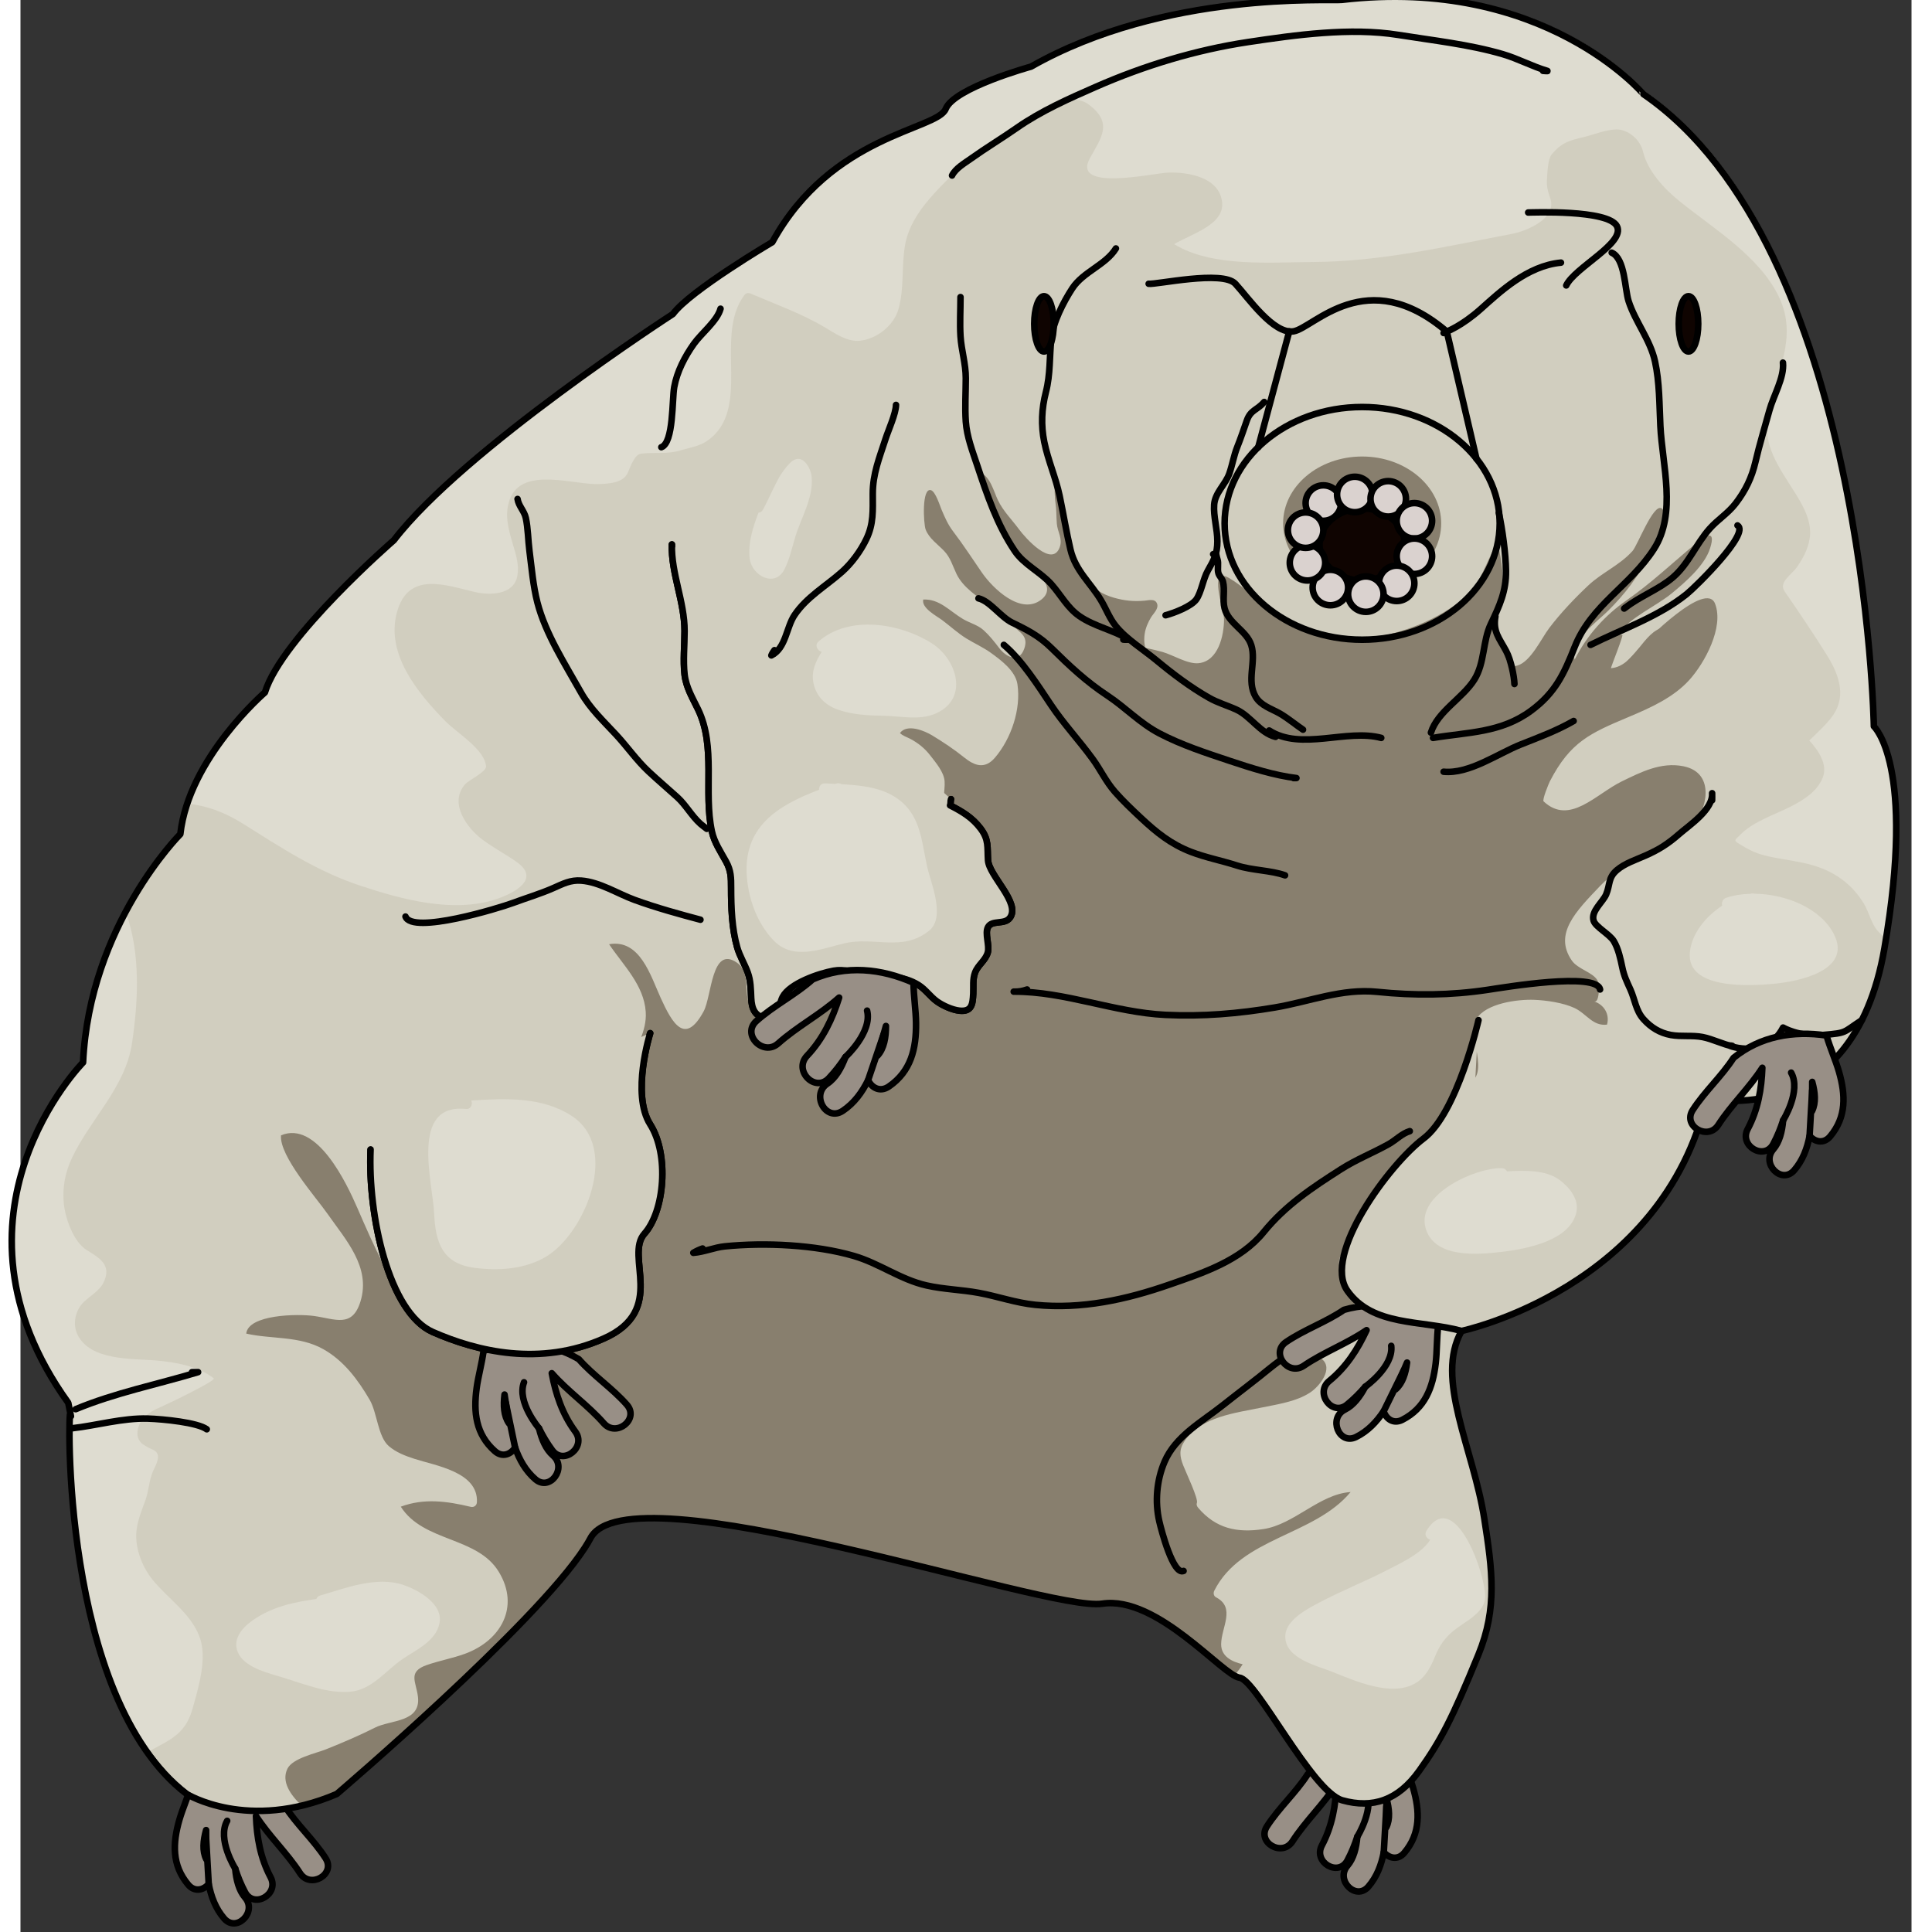 <?xml version="1.0" encoding="utf-8"?>
<!-- Created by: Science Figures, www.sciencefigures.org, Generator: Science Figures Editor -->
<!DOCTYPE svg PUBLIC "-//W3C//DTD SVG 1.1//EN" "http://www.w3.org/Graphics/SVG/1.1/DTD/svg11.dtd">
<svg version="1.1" id="Layer_1" xmlns="http://www.w3.org/2000/svg" xmlns:xlink="http://www.w3.org/1999/xlink" 
	 width="800px" height="800px" viewBox="0 0 288.557 294.807" enable-background="new 0 0 288.557 294.807"
	 xml:space="preserve">
<rect x="0" y="0" width="288.557" height="294.807" fill="#333333" stroke="none"/>
<g>
	<g>
		<g>
			<path fill="#988F86" stroke="#000000" stroke-linecap="round" stroke-linejoin="round" stroke-miterlimit="10" d="
				M24.253,277.667c-1.035,3.583-1.166,6.933,1.336,9.913c0.996,1.187,2.354,0.829,3.135-0.093c0.366,1.929,1.055,3.752,2.35,5.254
				c1.904,2.21,5.085-1,3.193-3.193c-0.942-1.093-1.351-2.697-1.503-4.425c0.386,1.214,0.872,2.419,1.505,3.612
				c1.365,2.573,5.264,0.292,3.9-2.279c-1.584-2.986-2.115-6.138-2.233-9.354c1.993,3.104,4.728,5.637,6.721,8.729
				c1.572,2.438,5.483,0.176,3.9-2.28c-1.832-2.842-4.407-5.132-6.233-7.966c-4.063-3.308-9.147-4.167-14.176-3.407
				C25.601,274.068,24.75,275.95,24.253,277.667z M28.324,279.256c0.003,0.429,0.009,0.857,0.005,1.284
				c-0.009,1.02-0.019,2.083,0.016,3.156C27.724,282.441,27.878,280.866,28.324,279.256z"/>
			<path fill="#988F86" stroke="#000000" stroke-linecap="round" stroke-linejoin="round" stroke-miterlimit="10" d="
				M32.764,285.123c0,0-2.806-4.483-1.225-7.28"/>
			
				<line fill="#988F86" stroke="#000000" stroke-linecap="round" stroke-linejoin="round" stroke-miterlimit="10" x1="28.724" y1="287.487" x2="28.329" y2="280.541"/>
		</g>
		<g>
			<path fill="#988F86" stroke="#000000" stroke-linecap="round" stroke-linejoin="round" stroke-miterlimit="10" d="
				M210.605,267.319c-5.028-0.761-10.113,0.1-14.176,3.406c-1.826,2.835-4.401,5.124-6.233,7.967c-1.583,2.456,2.328,4.719,3.9,2.28
				c1.993-3.094,4.728-5.627,6.721-8.729c-0.118,3.215-0.649,6.367-2.233,9.353c-1.363,2.571,2.535,4.854,3.9,2.28
				c0.634-1.194,1.119-2.399,1.505-3.613c-0.152,1.728-0.561,3.332-1.503,4.426c-1.892,2.193,1.289,5.403,3.193,3.193
				c1.295-1.502,1.983-3.325,2.35-5.254c0.781,0.922,2.139,1.278,3.135,0.092c2.503-2.979,2.371-6.33,1.336-9.912
				C212.003,271.089,211.152,269.208,210.605,267.319z M208.409,278.836c0.034-1.072,0.024-2.136,0.016-3.155
				c-0.004-0.427,0.002-0.856,0.005-1.284C208.875,276.005,209.029,277.582,208.409,278.836z"/>
			<path fill="#988F86" stroke="#000000" stroke-linecap="round" stroke-linejoin="round" stroke-miterlimit="10" d="
				M203.989,280.262c0,0,2.806-4.482,1.225-7.279"/>
			
				<line fill="#988F86" stroke="#000000" stroke-linecap="round" stroke-linejoin="round" stroke-miterlimit="10" x1="208.029" y1="282.627" x2="208.424" y2="275.681"/>
		</g>
		<path fill="#D1CEBF" d="M201.961-0.347c-1.805,0.211-26.99-1.43-47.43,10.185c0,0-11.729,3.226-13.018,6.452
			c-1.291,3.227-17.422,3.871-26.456,20.325c0,0-12.582,7.42-15.164,10.969c0,0-31.939,20.647-42.586,34.521
			c0,0-17.098,14.841-19.68,23.229c0,0-11.613,10.001-12.904,21.616c0,0-13.873,13.872-14.841,34.843
			c0,0-22.905,23.229-2.259,51.941c0,0,0.646,3.227,0.323,1.613s-1.613,43.231,17.744,58.071c0,0,9.356,5.808,22.906,0
			c0,0,30.201-25.76,37.843-37.568c0.336-0.517,0.627-1.008,0.871-1.469c5.808-10.969,69.686,11.292,78.075,10.002
			c8.389-1.291,18.389,10.969,20.971,11.291c2.58,0.323,11.047,17.422,15.686,18.712c4.639,1.291,8.51,0,11.736-4.517
			s4.973-7.817,9.033-17.744c2.904-7.098,2.111-12.859,0.9-20.647c-1.684-10.829-7.609-21.395-3.48-28.713
			c0,0,30.648-6.452,37.424-35.488c0,0,22.26,5.162,27.1-22.906c4.84-28.067-1.613-33.875-1.613-33.875s-1.289-73.234-35.164-96.464
			C247.979,14.031,232.827-3.969,201.961-0.347z"/>
		<path fill="#887F6E" d="M169.449,98.364c1.585,0.391,3.218,0.666,4.833,1.125c1.604,0.456,3.836,1.886,5.5,1.708
			c3.007-0.322,3.863-4.244,3.87-6.667c0.005-1.46-2.478-8.206,0.76-6.333c2.057,1.189,4.196,3.256,6.204,4.671
			c4.766,3.356,9.439,5.367,15.333,4.487c5.056-0.754,10.257-2.739,14.37-6.112c2.542-2.084,3.455-5.926,5.093-8.533
			c0.554,3.016,1.191,5.621,0.403,8.654c-0.317,1.219-1.107,2.572-1.037,3.833c0.073,1.302,1.057,2.261,1.462,3.5
			c0.443,1.353,0.304,3.422,2.196,2.854c2.039-0.612,3.648-4.15,4.847-5.729c1.729-2.279,3.874-4.539,5.958-6.496
			c2.103-1.974,4.775-3.063,6.744-5.251c0.766-0.85,3.167-7.26,4.43-6.511c1.285,0.762-1.606,6.158-2.007,7.092
			c-1.393,3.244-3.709,6.115-6.155,8.55c-1.652,1.646-5.806,4.555-5.104,7.444c1.896-3.713,4.602-6.737,7.966-9.079
			c3.696-2.573,6.911-5.624,10.379-8.508c1.405-1.168,3.322-2.549,2.328,0.596c-0.836,2.649-3.772,5.164-5.836,6.87
			c-2.438,2.017-6.497,3.694-8.191,6.305c0.203,0.007,0.424,0.038,0.628,0.054c0.223,0.018-1.657,4.675-1.736,5.071
			c3.614-0.253,4.921-5.649,8.069-6.215c0.583,3.227-5.085,6.726-7.104,8.456c-4.001,3.431-8.491,6.311-12.875,9.206
			c-4.736,3.129-8.638,7.319-13.325,10.503c-6.301,4.28-13.409,5.583-20.873,4.088c-5.853-1.172-10.737-2.91-14.839-7.296
			c-2.706-2.894-5.103-6.055-7.829-8.958c-2.548-2.713-5.649-4.446-8.341-6.867c-2.045-1.839-3.79-7.272,0.712-6.679"/>
		<path fill="#887F6E" d="M123.519,152.291c-2.888,0.002-3.597,0.788-5.914,1.822c-1.661,0.741-4.413,1.319-5.875-0.154
			c-1.777-1.794-0.003-5.398-2.407-7.064c-3.892-2.697-3.827,5.129-5.082,7.439c-2.835,5.219-4.762,1.869-6.548-2.057
			c-1.556-3.42-3.162-9.018-7.875-8.197c2.161,3.213,5.317,6.222,5.59,10.319c0.208,3.114-1.687,5.394-2.076,8.178
			c-0.389,2.778,1.456,5.524,1.48,8.257c0.028,3.132,0.222,7.151-0.254,10.166c-0.605,3.828-3.512,8.314-5.228,11.776
			c-1.706,3.442-3.08,7.402-5.738,10.261c-3.553,3.82-8.403,1.663-13.1,1.436c-4.208-0.205-7.046-0.529-9.977-3.855
			c-4.056-4.603-6.669-10.663-9.083-16.229c-1.677-3.867-6.199-13.446-11.676-11.146c-0.283,3.141,5.359,9.484,7.092,11.97
			c2.754,3.95,6.66,8.117,5.031,13.386c-1.259,4.073-3.833,2.665-7.092,2.209c-2.508-0.351-10.025-0.232-10.339,2.689
			c3.864,0.876,8.096,0.313,11.755,2.372c3.145,1.769,5.285,4.657,7.074,7.715c1.16,1.981,1.253,5.65,2.938,7.089
			c1.11,0.948,2.49,1.477,3.864,1.922c3.269,1.061,9.795,2.013,9.57,6.631c-0.023,0.486-0.449,0.822-0.93,0.708
			c-3.66-0.876-7.139-1.35-10.687-0.028c3.472,5.445,11.649,4.524,14.948,9.93c3.287,5.387,0.271,10.542-5.17,12.522
			c-1.902,0.692-3.902,1.047-5.811,1.713c-2.958,1.032-1.623,2.568-1.35,4.816c0.48,3.952-4.155,3.525-6.541,4.729
			c-2.438,1.23-4.942,2.296-7.477,3.311c-1.531,0.614-5.121,1.354-5.902,2.976c-0.938,1.948,0.437,3.965,2.186,5.624
			c1.695-0.404,3.48-0.979,5.351-1.779c0,0,30.201-25.76,37.843-37.568c0.336-0.517,0.627-1.008,0.871-1.469
			c5.808-10.969,69.687,11.292,78.074,10.002c7.678-1.182,16.704,8.984,20.157,10.963c0.475-0.542,0.909-1.112,1.284-1.725
			c-1.605-0.373-3.295-1.17-3.283-3.061c0.014-2.562,2.272-5.57-0.784-7.157c-0.37-0.192-0.437-0.662-0.264-1.005
			c4.122-8.161,15.228-8.345,20.802-15.055c-4.751,0.311-8.581,4.929-13.3,5.652c-4.063,0.624-7.288-0.105-9.968-3.258
			c-0.156-0.184-0.293-0.468-0.188-0.715c0.265-0.63-1.646-4.602-2.09-5.758c-0.526-1.368-0.678-2.404,0.239-3.745
			c2.521-3.686,7.773-4.247,11.795-5.079c2.423-0.502,5.275-0.907,7.375-2.308c1.371-0.913,3.588-3.624,1.74-5.094
			c-1.016-0.808-2.259-1.209-3.306-1.959c-1.396-1,7.938-4.198,8.185-6.177c0.374-2.996-3.479-5.542-1.82-7.921
			c2.67-3.829,3.209-5.441,6.012-9.176c2.422-3.225,6.028-7.829,8.694-10.836c2.448-2.762,0.954-4.694,4.494-5.966
			c3.563-1.284-0.148-7.388,1.344-9.856c1.447-2.394,6.291-3.005,8.786-2.913c1.888,0.069,4.469,0.452,6.179,1.253
			c1.826,0.854,2.763,2.803,4.958,2.533c0.442-1.617-0.481-3.053-1.968-3.54c0.865,0.284,0.814-2.7,0.508-3.215
			c-0.762-1.282-3.004-1.691-3.931-3.049c-2.773-4.059,0.638-7.473,4.327-11.35c3.507-3.687,10.17-6.43,14.501-9.943
			c1.452-1.178,3.425-7.301-1.811-8.334c-3.379-0.667-6.421,0.877-9.366,2.312c-3.979,1.939-7.971,6.768-11.937,3.055
			c-0.249-0.233,0.805-2.777,0.954-3.064c3.119-6.032,6.159-7.353,12.06-9.833c3.285-1.381,6.793-2.944,9.229-5.64
			c2.324-2.571,5.313-8.029,3.919-11.629c-1.388-3.584-10.481,5.527-11.716,6.93c-4.783,5.427-10.485,9.997-17.434,12.308
			c-3.513,1.167-7.176,1.912-10.879,2.087c-4.025,0.188-7.99-0.574-11.988-0.442c-7.936,0.262-17.121,3.649-24.409-1.06
			c-2.258-1.458-4.166-3.375-5.875-5.435c-1.779-2.145-2.98-4.329-4.302-6.787c-0.484-0.901-0.581-1.966-0.433-2.993
			c0.126-0.876,0.51-1.777,0.976-2.536c0.349-0.568,1.204-1.323,0.91-2.087c-0.305-0.789-1.226-0.51-1.882-0.448
			c-1.658,0.157-3.102,0.007-4.714-0.453c-3.585-1.024-5.07-3.511-6.269-6.86c-0.746-2.086-1.127-4.271-1.812-6.377
			c-0.712-2.19-0.501-4.651-1.452-6.751c-0.048,0.79,0.412,1.605,0.458,2.422c0.061,1.066,0.018,2.092,0.18,3.147
			c0.161,1.049,0.114,2.059,0.201,3.122c0.104,1.292,0.922,2.256,0.437,3.599c-1.144,3.169-5.221-1.396-6.177-2.696
			c-1.113-1.515-2.411-2.762-3.245-4.476c-0.627-1.289-1.212-3.775-2.798-4.233c-0.021,0.875,0.648,2.145,0.981,2.957
			c0.653,1.592,1.238,3.21,1.884,4.808c0.821,2.031,1.632,3.873,3.288,5.271c1.577,1.333,6.02,4.209,3.255,6.364
			c-3.126,2.437-7.394-1.717-9.054-4.118c-1.47-2.125-2.831-4.248-4.399-6.299c-0.787-1.03-1.257-2.119-1.759-3.303
			c-0.257-0.606-0.919-2.763-1.614-2.981c-1.437-0.451-1.145,5.133-0.821,5.99c0.523,1.384,1.842,2.251,2.82,3.279
			c0.995,1.045,1.284,2.252,1.893,3.511c1.027,2.125,3.2,3.408,4.988,4.826c1.262,1.001,2.444,1.9,3.619,3.06
			c1.17,1.155,2.392,1.64,1.726,3.525c-0.807,2.281-2.773,1.28-3.826-0.109c-0.705-0.932-1.486-1.913-2.354-2.701
			c-0.912-0.827-2.107-1.099-3.149-1.712c-2.027-1.193-3.598-3.118-6.081-2.979c-0.304,1.307,2.059,2.513,2.889,3.136
			c1.215,0.911,2.422,2.022,3.713,2.814c1.214,0.744,2.559,1.345,3.723,2.185c1.561,1.125,3.743,2.752,4.047,4.777
			c0.574,3.827-0.956,8.299-3.403,11.184c-1.532,1.807-3.075,1.333-4.747-0.021c-1.517-1.227-3.197-2.337-4.867-3.35
			c-1.188-0.72-3.838-1.811-4.908-0.358c0.407,0.418,1.029,0.601,1.55,0.875c1.226,0.644,2.236,1.457,3.081,2.556
			c0.828,1.076,2.071,2.508,2.179,3.908c0.061,0.787-0.095,1.622-0.096,2.419c-0.002,1.132,0.195,1.307,1.243,1.719
			c1.373,0.541,2.708,0.546,2.728,2.249c0.018,1.586-0.233,3.237-0.475,4.801c-0.509,3.296-1.523,6.793-1.026,10.148
			c0.543,3.67,1.903,15.655-0.939,12.666c-0.83-0.873-0.44-1.772-5.475-2.509c-2.81-0.41-5.539,0.92-8.263,1.352
			C126.975,152.317,125.27,152.29,123.519,152.291z"/>
		<path opacity="0.4" fill="#F4F0EA" d="M19.354,267.384c0.061-0.036,0.118-0.074,0.181-0.108c3.18-1.747,5.618-2.623,6.695-6.455
			c0.92-3.271,2.367-7.885,1.036-11.211c-1.411-3.527-4.716-5.633-7.054-8.486c-1.766-2.156-2.935-5.302-2.432-8.108
			c0.264-1.47,0.819-2.79,1.315-4.189c0.479-1.354,0.548-2.98,1.097-4.257c0.454-1.056,1.527-2.689,0.023-3.353
			c-0.57-0.252-1.067-0.499-1.572-0.866c-0.479-0.349-0.797-0.96-0.797-1.559c0-2.123,1.788-3.381,3.528-4.08
			c0.522-0.21,8.561-4.04,8.116-4.393c-2.345-1.862-5.979-2.492-8.9-2.73c-3.698-0.301-9.941,0.041-11.889-3.936
			c-0.801-1.638-0.316-3.77,0.979-4.998c0.932-0.884,2.357-1.708,2.957-2.876c1.438-2.806-0.717-3.891-2.56-5.05
			c-1.974-1.243-3.206-4.751-3.45-6.954c-0.277-2.482,0.188-4.895,1.262-7.149c2.802-5.878,8.121-10.731,9.123-17.392
			c0.971-6.455,1.346-13.81-0.963-20.104c-3.145,5.902-6.072,13.757-6.499,22.991c0,0-22.905,23.229-2.259,51.941
			c0,0,0.201,1.006,0.323,1.613C7.332,214.251,6.296,248.996,19.354,267.384z"/>
		<path opacity="0.4" fill="#F4F0EA" d="M33.898,125.659c5.871,3.674,11.246,7.252,17.889,9.466
			c6.355,2.118,14.295,4.286,20.906,2.045c2.811-0.953,6.637-3.066,3.051-5.621c-1.714-1.221-3.604-2.189-5.285-3.456
			c-2.344-1.767-5.107-5.536-2.633-8.4c0.551-0.638,3.275-1.927,3.217-2.74c-0.189-2.619-4.492-5.149-6.188-6.886
			c-4.184-4.282-9.164-10.224-7.407-16.646c1.737-6.351,7.47-4.104,11.946-3.072c2.141,0.493,5.834,0.481,6.41-2.398
			c0.324-1.628-0.16-3.195-0.621-4.746c-0.686-2.309-1.393-4.637-0.529-6.989c1.901-5.175,9.948-2.13,13.799-2.355
			c1.396-0.082,3.49-0.155,4.209-1.701c0.277-0.597,0.494-1.285,0.84-1.845c0.293-0.479,0.611-1.017,1.218-1.09
			c2.134-0.257,3.952,0.128,6.054-0.515c1.261-0.387,2.801-0.623,3.908-1.37c7.082-4.779,1.043-15.923,5.75-22.271
			c0.262-0.354,0.604-0.436,1.005-0.264c3.768,1.615,7.712,3.021,11.244,5.111c1.558,0.922,3.476,2.279,5.388,2.083
			c2.563-0.265,5.189-2.3,5.906-4.831c0.898-3.177,0.449-6.45,0.988-9.671c0.459-2.74,1.963-5.097,3.766-7.186
			c3.763-4.36,8.408-8.065,13.222-11.221c2.53-1.659,7.956-5.53,11.105-3.107c3.606,2.774,1.968,4.859,0.14,8.133
			c-2.898,5.19,9.69,2.298,11.933,2.219c2.981-0.104,7.853,0.682,8.232,4.561c0.335,3.414-4.667,4.78-7.328,6.358
			c5.768,3.554,14.71,2.76,21.092,2.729c10.464-0.051,20.273-2.351,30.472-4.299c2.163-0.413,6.922-2.31,5.83-5.445
			c-0.348-0.997-0.578-1.802-0.498-2.866c0.065-0.874,0.098-3.088,0.754-3.86c1.512-1.778,2.703-2.089,4.824-2.588
			c1.555-0.366,3.441-1.169,5.049-1.169c1.84,0,3.613,1.619,4.014,3.322c0.713,3.031,3.246,5.743,5.65,7.677
			c5.179,4.164,12.187,8.388,15.126,14.594c2.962,6.254-0.498,11.596-1.68,17.767c-0.929,4.853,1.684,8.201,4.126,12.1
			c1.282,2.047,2.664,4.521,2.207,7.045c-0.294,1.621-0.989,2.924-1.925,4.269c-0.834,1.198-2.857,2.306-1.872,3.727
			c2.187,3.155,4.329,6.346,6.373,9.595c1.42,2.257,2.683,5.011,1.814,7.687c-0.688,2.122-2.837,3.856-4.432,5.45
			c1.369,1.52,2.89,3.666,2.032,5.719c-0.874,2.093-2.838,3.321-4.787,4.323c-2.509,1.29-5.717,2.28-7.747,4.312
			c-0.962,0.964-1.104,0.861,0.049,1.575c1.094,0.679,2.227,1.245,3.48,1.574c2.018,0.529,4.082,0.745,6.116,1.185
			c3.922,0.846,7.045,2.704,9.176,6.192c0.786,1.286,1.157,3.155,2.185,4.25c0.379,0.404,0.783,0.784,1.198,1.151
			c4.373-26.819-1.848-32.441-1.848-32.441s-1.29-73.234-35.165-96.464c0,0-15.152-18-46.018-14.378
			c-1.804,0.211-26.99-1.43-47.43,10.185c0,0-11.728,3.226-13.018,6.452c-1.291,3.227-17.422,3.871-26.455,20.325
			c0,0-12.582,7.42-15.164,10.969c0,0-31.939,20.647-42.586,34.521c0,0-17.098,14.841-19.68,23.229c0,0-8.65,7.456-11.848,16.966
			C28.305,122.902,31.083,123.896,33.898,125.659z"/>
		<path fill="none" stroke="#000000" stroke-linecap="round" stroke-linejoin="round" stroke-miterlimit="10" d="M172.152,43.301
			c1.129,0.161,11.292-2.098,13.228,0c1.937,2.097,5.808,7.742,8.872,7.259c3.064-0.484,11.131-10.427,23.391,0.029
			c0,0,2.258-0.836,5.162-3.417c2.902-2.581,7.098-6.613,12.259-7.098"/>
		<path fill="none" stroke="#000000" stroke-linecap="round" stroke-linejoin="round" stroke-miterlimit="10" d="M230.062,32.427
			c0.484,0,12.26-0.484,13.551,2.097s-6.453,6.291-7.743,9.033"/>
		<path fill="none" stroke="#000000" stroke-linecap="round" stroke-linejoin="round" stroke-miterlimit="10" d="M167.152,37.912
			c-1.561,2.523-4.988,3.548-6.654,6.094c-1.357,2.075-2.932,5.165-3.194,7.609c-0.313,2.908-0.122,5.441-0.839,8.231
			c-0.651,2.536-0.762,5.028-0.246,7.585c0.563,2.793,1.756,5.439,2.344,8.228c0.58,2.756,1.028,5.544,1.662,8.218
			c0.763,3.225,3.039,5.029,4.668,7.751c0.775,1.296,1.266,2.688,2.22,3.876c1.614,2.01,4.231,3.607,6.278,5.302
			c2.502,2.071,5.16,4.073,7.957,5.663c1.381,0.785,2.792,1.17,4.197,1.814c2.163,0.993,3.598,3.559,5.965,4.154"/>
		<path fill="none" stroke="#000000" stroke-linecap="round" stroke-linejoin="round" stroke-miterlimit="10" d="M189.783,61.338
			c-1.133,1.32-2.063,1.152-2.664,2.867c-0.477,1.354-0.91,2.655-1.46,4.032c-0.515,1.288-0.739,2.719-1.202,4.033
			c-0.59,1.676-2.175,2.9-2.312,4.73c-0.133,1.776,0.493,3.719,0.492,5.585c-0.001,1.903-0.517,2.837-1.456,4.488
			c-0.727,1.278-0.997,3.326-1.766,4.4c-0.762,1.063-3.382,2.067-4.683,2.411"/>
		<path fill="none" stroke="#000000" stroke-linecap="round" stroke-linejoin="round" stroke-miterlimit="10" d="M195.704,111.339
			c-0.757-0.487-2.38-1.802-3.513-2.451c-1.287-0.736-2.908-1.201-3.71-2.553c-1.454-2.451,0.128-5.363-0.675-7.899
			c-0.701-2.224-3.477-3.252-4.079-5.644c-0.327-1.295,0.095-2.75-0.239-4.044c-0.119-0.465-0.553-0.804-0.693-1.274
			c-0.195-0.648,0.069-1.501-0.148-2.113c-0.099-0.277-0.121-0.474-0.194-0.774c-0.161-0.042-0.3,0.002-0.46-0.024"/>
		<path fill="none" stroke="#000000" stroke-linecap="round" stroke-linejoin="round" stroke-miterlimit="10" d="M217.626,50.724
			c-0.161,0.083-0.305,0.061-0.469,0.092"/>
		<path fill="none" stroke="#000000" stroke-linecap="round" stroke-linejoin="round" stroke-miterlimit="10" d="M215.222,111.792
			c1.008-3.226,4.83-5.239,6.613-8.065c1.629-2.58,1.253-5.863,2.545-8.55c1.33-2.766,2.337-4.996,2.295-8.065
			c-0.037-2.644-0.533-6.276-1.09-8.872"/>
		<path fill="none" stroke="#000000" stroke-linecap="round" stroke-linejoin="round" stroke-miterlimit="10" d="M225.062,94.047
			c-0.414,2.355,0.607,3.351,1.652,5.323c0.705,1.329,1.211,3.784,1.251,5.001"/>
		<path fill="none" stroke="#000000" stroke-linecap="round" stroke-linejoin="round" stroke-miterlimit="10" d="M190.542,111.469
			c4.885,3.145,11.821-0.293,17.099,1.129"/>
		<path fill="none" stroke="#000000" stroke-linecap="round" stroke-linejoin="round" stroke-miterlimit="10" d="M215.544,112.598
			c5.386-0.895,10.364-0.762,14.959-4.15c3.698-2.728,5.024-5.623,6.652-9.726c2.568-6.471,8.455-9.278,12.103-14.959
			c3.495-5.442,1.269-12.783,0.976-18.752c-0.158-3.247-0.119-6.66-0.814-9.84c-0.729-3.334-3.021-6.069-4.031-9.202
			c-0.602-1.864-0.529-6.507-2.582-7.412"/>
		<path fill="none" stroke="#000000" stroke-linecap="round" stroke-linejoin="round" stroke-miterlimit="10" d="M143.439,45.332
			c0,1.979-0.122,3.996,0,5.969c0.135,2.185,0.809,4.189,0.807,6.421c-0.002,2.185-0.148,4.431,0,6.608
			c0.156,2.284,1.012,4.488,1.734,6.654c1.53,4.588,3.029,9.045,5.723,13.066c1.424,2.127,3.943,3.223,5.621,5.122
			c1.446,1.637,2.447,3.608,4.3,4.874c2.295,1.569,5.181,2.107,7.552,3.558c-0.291-0.007-0.606,0.029-0.895-0.008"/>
		<path fill="none" stroke="#000000" stroke-linecap="round" stroke-linejoin="round" stroke-miterlimit="10" d="M268.938,55.333
			c0.229,2.264-1.464,5.086-2.057,7.258c-0.725,2.654-1.513,5.204-2.142,7.905c-0.56,2.4-1.523,4.381-3.024,6.33
			c-1.171,1.52-2.721,2.457-3.943,3.828c-2.116,2.375-3.183,5.332-5.605,7.433c-2.112,1.832-4.995,2.863-7.274,4.636
			c-0.066,0.041-0.127,0.087-0.186,0.138c0.103-0.108,0.223-0.196,0.357-0.266"/>
		<path fill="none" stroke="#000000" stroke-linecap="round" stroke-linejoin="round" stroke-miterlimit="10" d="M239.58,98.403
			c4.839-2.423,10.35-4.297,14.648-7.734c1.365-1.093,9.75-9.33,7.774-10.494"/>
		<path fill="none" stroke="#000000" stroke-linecap="round" stroke-linejoin="round" stroke-miterlimit="10" d="M217.158,117.76
			c3.925,0.373,8.248-2.758,11.776-4.159c2.797-1.11,5.478-2.1,8.065-3.584"/>
		<path fill="none" stroke="#000000" stroke-linecap="round" stroke-linejoin="round" stroke-miterlimit="10" d="M146.181,91.305
			c1.734,0.399,3.414,2.872,5.158,3.71c2.301,1.105,4.137,2.062,5.973,3.872c2.785,2.748,5.295,5.111,8.549,7.259
			c2.756,1.818,4.93,4.193,7.944,5.771c3.388,1.772,7.067,2.965,10.728,4.189c3.172,1.061,6.885,2.241,10.166,2.62
			c-0.148,0.001-0.298,0.002-0.447,0.001"/>
		<path fill="none" stroke="#000000" stroke-linecap="round" stroke-linejoin="round" stroke-miterlimit="10" d="M150.052,98.403
			c2.799,2.385,5.172,6.139,7.22,9.203c1.899,2.842,4.294,5.398,6.339,8.21c1.211,1.663,1.999,3.421,3.388,5.009
			c1.241,1.421,2.619,2.716,4.024,4.032c2.316,2.17,4.533,3.955,7.573,5.127c2.302,0.888,4.691,1.331,7.042,2.093
			c2.318,0.751,5.177,0.718,7.323,1.492"/>
		<path fill="none" stroke="#000000" stroke-linecap="round" stroke-linejoin="round" stroke-miterlimit="10" d="M258.13,122.116
			c0.015-0.358,0-0.721,0-1.08c0.171,2.497-3.482,4.876-5.048,6.25c-1.651,1.45-3.065,2.35-5.118,3.262
			c-1.459,0.649-3.139,1.183-4.353,2.215c-1.383,1.176-1.018,2.191-1.648,3.706c-0.496,1.191-2.377,2.575-1.911,4.04
			c0.299,0.938,2.465,2.071,3.076,3.098c0.695,1.169,1.014,2.671,1.29,3.996c0.282,1.354,0.673,2.123,1.247,3.396
			c0.686,1.526,0.822,3.208,1.984,4.507c1.15,1.285,2.494,2.114,4.189,2.426c1.57,0.287,3.273,0.005,4.84,0.314
			c1.576,0.311,3.13,1.14,4.63,1.418c-0.151-0.166-0.264-0.074-0.437-0.125c-1.271-0.363,5.366,2.582,8.087-2.742
			c0,0,2.398,1.452,6.108,1.13c3.71-0.323,2.95-0.323,5.911-2.259"/>
		<path fill="none" stroke="#000000" stroke-linecap="round" stroke-linejoin="round" stroke-miterlimit="10" d="M241.032,150.99
			c-0.489-2.711-14.61-0.333-17.134,0.045c-5.737,0.859-11.162,0.9-16.867,0.314c-5.4-0.555-10.4,1.51-15.639,2.388
			c-5.555,0.931-10.984,1.399-16.699,1.124c-7.8-0.377-15.36-3.596-23.135-3.545c0.697,0.025,1.385-0.09,2.043-0.326"/>
		<path fill="none" stroke="#000000" stroke-linecap="round" stroke-linejoin="round" stroke-miterlimit="10" d="M211.996,172.605
			c-1.189,0.352-2.127,1.366-3.203,1.969c-2.404,1.346-4.947,2.342-7.279,3.83c-4.419,2.822-8.494,5.521-11.824,9.619
			c-3.524,4.339-9.191,6.191-14.326,7.979c-6.629,2.31-13.46,3.813-20.51,3.105c-2.982-0.299-5.722-1.293-8.648-1.83
			c-2.639-0.484-5.324-0.538-7.939-1.126c-3.994-0.897-7.197-3.372-11.113-4.511c-5.844-1.7-13.536-2.076-19.68-1.457
			c-1.607,0.162-3.16,0.86-4.805,0.986c0.445-0.267,0.917-0.484,1.412-0.659"/>
		<path fill="none" stroke="#000000" stroke-linecap="round" stroke-linejoin="round" stroke-miterlimit="10" d="M195.704,204.222
			c-1.049,1.811-3.389,3.197-5.001,4.517c-2.377,1.946-4.834,3.784-7.234,5.686c-3.218,2.549-7.233,4.723-8.899,8.64
			c-1.198,2.814-1.477,6.098-0.8,9.064c0.303,1.324,2.121,8.292,3.707,7.582"/>
		<path fill="none" stroke="#000000" stroke-linecap="round" stroke-linejoin="round" stroke-miterlimit="10" d="M8.422,215.03
			c6.048-2.512,12.463-3.782,18.681-5.654c-0.313,0.01-0.624,0.002-0.937,0.009"/>
		<path fill="none" stroke="#000000" stroke-linecap="round" stroke-linejoin="round" stroke-miterlimit="10" d="M7.939,217.933
			c3.531-0.387,7.658-1.584,11.488-1.467c2.389,0.073,7.611,0.601,8.998,1.629"/>
		<path fill="none" stroke="#000000" stroke-linecap="round" stroke-linejoin="round" stroke-miterlimit="10" d="M58.751,139.86
			c1.018,2.763,14.287-1.289,16.451-2.098c2.039-0.76,4.148-1.384,6.128-2.259c1.468-0.647,2.591-1.254,4.242-1.128
			c2.815,0.214,5.497,1.971,8.134,2.939c3.246,1.191,7.063,2.236,10.051,3.028"/>
		<path fill="none" stroke="#000000" stroke-linecap="round" stroke-linejoin="round" stroke-miterlimit="10" d="M99.402,83.079
			c-0.123,4.419,1.935,8.709,1.936,13.219c0,2.159-0.245,4.483,0,6.626c0.225,1.964,1.225,3.594,2.057,5.319
			c2.781,5.768,0.811,12.532,2.098,18.587c0.359,1.693,1.359,3.151,2.177,4.642c0.763,1.392,0.767,2.449,0.767,4.033
			c0,2.995,0.119,6.19,0.928,9.041c0.381,1.342,1.15,2.571,1.616,3.863c0.456,1.264,0.456,2.498,0.521,3.872
			c0.074,1.581,0.521,2.911,2.393,3.072c2.246,0.195,1.627-1.77,2.407-3.238c1.099-2.066,5.522-3.59,7.782-3.992
			c1.611-0.287,2.896,0.227,4.392,0.568c1.557,0.356,3.236,0.133,4.804,0.363c1.357,0.2,2.572,0.511,3.75,1.25
			c1.098,0.689,1.782,1.762,2.822,2.509c0.885,0.634,2.347,1.294,3.429,1.407c1.876,0.196,2.021-0.977,2.097-2.585
			c0.054-1.137-0.104-2.191,0.283-3.227c0.441-1.181,1.592-1.842,1.939-3.064c0.305-1.077-0.482-2.911,0.033-3.871
			c0.619-1.154,2.537-0.309,3.357-1.44c1.637-2.257-3.209-6.382-3.354-8.771c-0.122-2,0.155-3.133-1.13-4.831
			c-1.268-1.676-2.791-2.581-4.66-3.541c0.137-0.303,0.037-0.648,0.145-0.936"/>
		<path fill="#D1CEBF" d="M99.402,83.079c-0.123,4.419,1.935,8.709,1.936,13.219c0,2.159-0.245,4.483,0,6.626
			c0.225,1.964,1.225,3.594,2.057,5.319c2.781,5.768,0.811,12.532,2.098,18.587c0.359,1.693,1.359,3.151,2.177,4.642
			c0.763,1.392,0.767,2.449,0.767,4.033c0,2.995,0.119,6.19,0.928,9.041c0.381,1.342,1.15,2.571,1.616,3.863
			c0.456,1.264,0.456,2.498,0.521,3.872c0.074,1.581,0.521,2.911,2.393,3.072c2.246,0.195,1.627-1.77,2.407-3.238
			c1.099-2.066,5.522-3.59,7.782-3.992c1.611-0.287,2.896,0.227,4.392,0.568c1.557,0.356,3.236,0.133,4.804,0.363
			c1.357,0.2,2.572,0.511,3.75,1.25c1.098,0.689,1.782,1.762,2.822,2.509c0.885,0.634,2.347,1.294,3.429,1.407
			c1.876,0.196,2.021-0.977,2.097-2.585c0.054-1.137-0.104-2.191,0.283-3.227c0.441-1.181,1.592-1.842,1.939-3.064
			c0.305-1.077-0.482-2.911,0.033-3.871c0.619-1.154,2.537-0.309,3.357-1.44c1.637-2.257-3.209-6.382-3.354-8.771
			c-0.122-2,0.155-3.133-1.13-4.831c-1.268-1.676-2.791-2.581-4.66-3.541c0.137-0.303,0.037-0.648,0.145-0.936"/>
		<path fill="none" stroke="#000000" stroke-linecap="round" stroke-linejoin="round" stroke-miterlimit="10" d="M99.402,83.079
			c-0.123,4.419,1.935,8.709,1.936,13.219c0,2.159-0.245,4.483,0,6.626c0.225,1.964,1.225,3.594,2.057,5.319
			c2.781,5.768,0.811,12.532,2.098,18.587c0.359,1.693,1.359,3.151,2.177,4.642c0.763,1.392,0.767,2.449,0.767,4.033
			c0,2.995,0.119,6.19,0.928,9.041c0.381,1.342,1.15,2.571,1.616,3.863c0.456,1.264,0.456,2.498,0.521,3.872
			c0.074,1.581,0.521,2.911,2.393,3.072c2.246,0.195,1.627-1.77,2.407-3.238c1.099-2.066,5.522-3.59,7.782-3.992
			c1.611-0.287,2.896,0.227,4.392,0.568c1.557,0.356,3.236,0.133,4.804,0.363c1.357,0.2,2.572,0.511,3.75,1.25
			c1.098,0.689,1.782,1.762,2.822,2.509c0.885,0.634,2.347,1.294,3.429,1.407c1.876,0.196,2.021-0.977,2.097-2.585
			c0.054-1.137-0.104-2.191,0.283-3.227c0.441-1.181,1.592-1.842,1.939-3.064c0.305-1.077-0.482-2.911,0.033-3.871
			c0.619-1.154,2.537-0.309,3.357-1.44c1.637-2.257-3.209-6.382-3.354-8.771c-0.122-2,0.155-3.133-1.13-4.831
			c-1.268-1.676-2.791-2.581-4.66-3.541c0.137-0.303,0.037-0.648,0.145-0.936"/>
		<path fill="none" stroke="#000000" stroke-linecap="round" stroke-linejoin="round" stroke-miterlimit="10" d="M104.724,126.471
			c-0.313-0.257-0.676-0.501-0.968-0.763c-1.356-1.215-2.22-2.877-3.55-4.076c-1.456-1.314-2.924-2.565-4.361-3.907
			c-1.821-1.7-3.246-3.764-4.953-5.606c-1.897-2.049-3.992-4.005-5.368-6.459c-2.411-4.3-5.419-8.954-6.653-13.745
			c-0.646-2.514-0.876-5.309-1.207-7.867c-0.208-1.614-0.213-3.441-0.556-5.01c-0.238-1.088-1.104-1.825-1.258-2.896"/>
		<path fill="none" stroke="#000000" stroke-linecap="round" stroke-linejoin="round" stroke-miterlimit="10" d="M133.599,61.786
			c-0.019,1.338-1.154,3.808-1.605,5.202c-0.93,2.877-1.945,5.309-1.943,8.372c0.002,2.541,0.146,4.551-0.968,6.88
			c-0.874,1.826-2.241,3.698-3.746,5.032c-2.464,2.184-5.372,3.828-7.219,6.574c-1.267,1.883-1.32,5.056-3.54,6.165
			c0.113-0.282,0.281-0.554,0.471-0.802"/>
		<path fill="none" stroke="#000000" stroke-linecap="round" stroke-linejoin="round" stroke-miterlimit="10" d="M106.822,47.106
			c-0.486,1.848-2.936,3.764-4.068,5.36c-1.381,1.943-2.57,4.223-2.998,6.594c-0.338,1.869-0.078,8.528-1.967,9.178"/>
		<path fill="none" stroke="#000000" stroke-linecap="round" stroke-linejoin="round" stroke-miterlimit="10" d="M142.148,26.781
			c0.518-1.08,1.936-1.896,2.889-2.577c2.274-1.627,4.695-3.081,6.987-4.682c3.718-2.597,7.976-4.481,12.106-6.29
			c7.355-3.221,15.244-5.621,23.186-6.815c7.234-1.089,15.636-2.257,22.905-1.094c5.269,0.843,10.848,1.442,15.974,2.947
			c2.344,0.688,4.438,1.852,6.801,2.549c0.18,0.069-0.549,0-0.675-0.008"/>
		
			<ellipse fill="none" stroke="#000000" stroke-linecap="round" stroke-linejoin="round" stroke-miterlimit="10" cx="204.729" cy="79.861" rx="20.987" ry="17.753"/>
		<ellipse fill="#887F6E" cx="204.729" cy="79.861" rx="12.061" ry="10.202"/>
		
			<ellipse fill="#0F0401" stroke="#000000" stroke-linecap="round" stroke-linejoin="round" stroke-miterlimit="10" cx="204.729" cy="83.078" rx="6.507" ry="5.505"/>
		
			<circle fill="#DAD2CF" stroke="#000000" stroke-linecap="round" stroke-linejoin="round" stroke-miterlimit="10" cx="198.806" cy="76.764" r="2.705"/>
		
			<circle fill="#DAD2CF" stroke="#000000" stroke-linecap="round" stroke-linejoin="round" stroke-miterlimit="10" cx="203.607" cy="75.453" r="2.706"/>
		
			<circle fill="#DAD2CF" stroke="#000000" stroke-linecap="round" stroke-linejoin="round" stroke-miterlimit="10" cx="208.707" cy="76.12" r="2.705"/>
		
			<circle fill="#DAD2CF" stroke="#000000" stroke-linecap="round" stroke-linejoin="round" stroke-miterlimit="10" cx="212.699" cy="79.47" r="2.705"/>
		
			<circle fill="#DAD2CF" stroke="#000000" stroke-linecap="round" stroke-linejoin="round" stroke-miterlimit="10" cx="212.699" cy="84.88" r="2.705"/>
		
			<circle fill="#DAD2CF" stroke="#000000" stroke-linecap="round" stroke-linejoin="round" stroke-miterlimit="10" cx="209.994" cy="89.01" r="2.705"/>
		
			<circle fill="#DAD2CF" stroke="#000000" stroke-linecap="round" stroke-linejoin="round" stroke-miterlimit="10" cx="205.289" cy="90.66" r="2.705"/>
		
			<circle fill="#DAD2CF" stroke="#000000" stroke-linecap="round" stroke-linejoin="round" stroke-miterlimit="10" cx="199.878" cy="89.655" r="2.706"/>
		
			<circle fill="#DAD2CF" stroke="#000000" stroke-linecap="round" stroke-linejoin="round" stroke-miterlimit="10" cx="196.386" cy="85.876" r="2.706"/>
		
			<circle fill="#DAD2CF" stroke="#000000" stroke-linecap="round" stroke-linejoin="round" stroke-miterlimit="10" cx="196.101" cy="80.898" r="2.705"/>
		
			<line fill="none" stroke="#000000" stroke-linecap="round" stroke-linejoin="round" stroke-miterlimit="10" x1="188.873" y1="68.238" x2="193.607" y2="50.56"/>
		
			<line fill="none" stroke="#000000" stroke-linecap="round" stroke-linejoin="round" stroke-miterlimit="10" x1="217.642" y1="50.589" x2="222.171" y2="70.012"/>
		<path fill="none" stroke="#000000" stroke-linecap="round" stroke-linejoin="round" stroke-miterlimit="10" d="M96.087,157.658
			c0,0-2.932,9.282,0,13.914c2.934,4.633,2.189,13.235-0.881,16.677c-3.068,3.441,3.549,11.673-6.188,15.992
			s-19.352,1.98-26.093-0.984c-6.741-2.964-9.933-17.871-9.503-27.839"/>
		<path opacity="0.4" fill="#F4F0EA" d="M138.343,132.22c-0.912-4.221-1.027-8.199-4.995-10.667
			c-2.323-1.444-5.292-1.74-8.095-1.893c-0.201-0.146-0.467-0.202-0.783-0.092c-0.044,0.016-0.086,0.03-0.129,0.046
			c-0.527-0.025-1.047-0.051-1.55-0.08c-0.652-0.039-0.958,0.471-0.928,0.978c-6.267,2.387-11.76,5.637-10.999,13.569
			c0.327,3.401,1.634,6.858,3.993,9.361c3.016,3.197,7.235,1.364,10.853,0.506c4.555-1.081,8.838,1.353,12.934-1.923
			C141.236,139.954,138.853,134.58,138.343,132.22z"/>
		<path opacity="0.4" fill="#F4F0EA" d="M118.222,81.934c-0.504,1.666-0.846,3.367-1.641,4.93c-1.467,2.882-4.973,0.977-5.307-1.604
			c-0.296-2.292,0.451-4.721,1.34-7.025c0.266-0.021,0.521-0.162,0.688-0.475c0.813-1.512,1.479-3.098,2.294-4.611
			c0.504-0.935,1.111-1.786,1.865-2.535c1.738-1.726,3.123,0.7,3.261,2.112C121.037,75.952,119.121,78.959,118.222,81.934z"/>
		<path opacity="0.4" fill="#F4F0EA" d="M139.042,98.149c-4.913-3.101-12.657-4.31-17.257-0.27
			c-0.654,0.574-0.188,1.407,0.472,1.586c-0.897,1.442-1.63,2.941-1.255,4.769c0.404,1.963,1.751,3.337,3.635,4.016
			c2.323,0.838,4.725,0.926,7.17,0.974c2.535,0.049,5.381,0.724,7.807-0.327C144.802,106.647,142.892,100.58,139.042,98.149z"/>
		<path opacity="0.4" fill="#F4F0EA" d="M276.727,142.573c-2.004-3.974-7.343-6.14-12.102-6.201
			c-0.139-0.041-0.292-0.055-0.461-0.026c-0.059,0.011-0.118,0.027-0.178,0.038c-1.318,0.036-2.582,0.229-3.693,0.607
			c-0.579,0.196-0.749,0.748-0.633,1.211c-2.567,1.688-4.659,4.287-4.929,7.127c-0.548,5.8,9.535,5.095,12.798,4.792
			C271.157,149.783,279.546,148.167,276.727,142.573z"/>
		<path opacity="0.4" fill="#F4F0EA" d="M214.548,233.577c-0.387,0.621,0.025,1.208,0.566,1.38c-1.311,2.102-4.479,3.54-6.326,4.501
			c-3.586,1.866-7.365,3.336-10.928,5.248c-1.766,0.949-4.844,2.605-4.863,4.984c-0.029,3.424,4.836,4.473,7.294,5.462
			c3.934,1.583,10.839,4.665,14.149,0.257c0.641-0.854,1.041-1.758,1.443-2.737c0.893-2.172,2.049-3.411,3.98-4.705
			c1.39-0.931,3.508-2.246,3.627-4.129C223.709,240.42,218.82,226.706,214.548,233.577z"/>
		<path opacity="0.4" fill="#F4F0EA" d="M58.446,241.853c-4.052-1.394-8.829,0.473-12.696,1.603
			c-0.314,0.092-0.508,0.291-0.605,0.525c-3.432,0.512-6.676,1.145-9.727,3.274c-1.739,1.216-3.266,3.124-2.074,5.219
			c1.203,2.116,4.742,2.896,6.852,3.549c3.223,0.998,6.701,2.413,10.128,2.121c3.31-0.282,5.426-3.246,7.966-4.98
			c2.084-1.422,5.094-2.725,5.645-5.462C64.535,244.715,60.685,242.625,58.446,241.853z"/>
		<g>
			<path fill="#988F86" stroke="#000000" stroke-linecap="round" stroke-linejoin="round" stroke-miterlimit="10" d="
				M136.267,149.965c-4.903-2.188-10.32-2.743-15.386-0.521c-2.655,2.371-5.92,3.978-8.583,6.354
				c-2.303,2.055,1.041,5.457,3.327,3.417c2.898-2.587,6.394-4.396,9.295-6.993c-1.024,3.239-2.451,6.298-4.903,8.891
				c-2.111,2.233,1.215,5.652,3.328,3.417c0.98-1.037,1.814-2.127,2.548-3.253c-0.642,1.715-1.508,3.233-2.774,4.08
				c-2.542,1.7-0.209,5.86,2.352,4.148c1.74-1.165,2.953-2.826,3.869-4.687c0.535,1.158,1.816,1.902,3.164,0.976
				c3.385-2.329,4.193-5.775,4.148-9.712C136.63,154.197,136.292,152.042,136.267,149.965z M130.792,161.069
				c0.336-1.081,0.625-2.167,0.902-3.206c0.117-0.436,0.243-0.871,0.367-1.307C132.062,158.32,131.777,159.966,130.792,161.069z"/>
			<path fill="#988F86" stroke="#000000" stroke-linecap="round" stroke-linejoin="round" stroke-miterlimit="10" d="
				M125.893,161.278c0,0,4.116-3.773,3.294-7.064"/>
			
				<line fill="#988F86" stroke="#000000" stroke-linecap="round" stroke-linejoin="round" stroke-miterlimit="10" x1="129.339" y1="164.82" x2="131.695" y2="157.863"/>
		</g>
		<g>
			<path fill="#988F86" stroke="#000000" stroke-linecap="round" stroke-linejoin="round" stroke-miterlimit="10" d="
				M69.603,211.828c-0.495,3.696-0.129,7.028,2.785,9.606c1.162,1.026,2.451,0.474,3.088-0.554c0.647,1.852,1.598,3.553,3.1,4.849
				c2.211,1.903,4.882-1.741,2.688-3.63c-1.094-0.943-1.734-2.469-2.141-4.156c0.561,1.145,1.219,2.264,2.021,3.352
				c1.73,2.344,5.25-0.49,3.521-2.832c-2.008-2.718-2.999-5.758-3.592-8.92c2.43,2.774,5.51,4.876,7.938,7.641
				c1.915,2.18,5.449-0.637,3.521-2.832c-2.232-2.54-5.117-4.424-7.343-6.957c-4.507-2.671-9.662-2.769-14.523-1.273
				C70.404,208.069,69.839,210.056,69.603,211.828z M73.863,212.798c0.066,0.424,0.137,0.848,0.195,1.27
				c0.143,1.01,0.29,2.063,0.482,3.119C73.741,216.037,73.662,214.456,73.863,212.798z"/>
			<path fill="#988F86" stroke="#000000" stroke-linecap="round" stroke-linejoin="round" stroke-miterlimit="10" d="
				M79.123,217.943c0,0-3.438-4.018-2.287-7.018"/>
			
				<line fill="#988F86" stroke="#000000" stroke-linecap="round" stroke-linejoin="round" stroke-miterlimit="10" x1="75.476" y1="220.88" x2="74.058" y2="214.068"/>
		</g>
		<path fill="none" stroke="#000000" stroke-linecap="round" stroke-linejoin="round" stroke-miterlimit="10" d="M201.628-0.018
			c-1.804,0.211-26.99-1.43-47.43,10.185c0,0-11.728,3.226-13.018,6.452c-1.291,3.227-17.422,3.871-26.455,20.325
			c0,0-12.582,7.42-15.164,10.969c0,0-31.939,20.647-42.586,34.521c0,0-17.098,14.841-19.68,23.229c0,0-11.613,10.001-12.904,21.616
			c0,0-13.873,13.872-14.841,34.843c0,0-22.905,23.229-2.259,51.941c0,0,0.646,3.227,0.323,1.613s-1.613,43.231,17.744,58.071
			c0,0,9.356,5.808,22.906,0c0,0,30.201-25.76,37.843-37.568c0.336-0.517,0.627-1.008,0.871-1.469
			c5.808-10.969,69.687,11.292,78.074,10.002c8.389-1.291,18.39,10.969,20.971,11.291c2.581,0.323,11.047,17.422,15.686,18.712
			c4.64,1.291,8.511,0,11.737-4.517c3.226-4.517,4.973-7.817,9.033-17.744c2.903-7.098,2.11-12.859,0.899-20.647
			c-1.684-10.829-7.609-21.395-3.48-28.713c0,0,30.648-6.452,37.424-35.488c0,0,22.261,5.162,27.101-22.906
			c4.839-28.067-1.613-33.875-1.613-33.875s-1.29-73.234-35.165-96.464C247.646,14.36,232.494-3.64,201.628-0.018z"/>
		<g>
			<path fill="#988F86" stroke="#000000" stroke-linecap="round" stroke-linejoin="round" stroke-miterlimit="10" d="
				M275.58,158.009c-5.028-0.76-10.113,0.1-14.176,3.408c-1.826,2.834-4.401,5.123-6.233,7.966c-1.583,2.456,2.328,4.718,3.9,2.28
				c1.993-3.094,4.727-5.627,6.721-8.73c-0.118,3.216-0.649,6.368-2.233,9.354c-1.364,2.572,2.535,4.854,3.9,2.279
				c0.634-1.193,1.119-2.398,1.505-3.611c-0.152,1.727-0.561,3.332-1.503,4.424c-1.892,2.194,1.289,5.404,3.193,3.193
				c1.295-1.502,1.983-3.324,2.35-5.252c0.781,0.921,2.139,1.277,3.135,0.09c2.503-2.979,2.372-6.33,1.336-9.912
				C276.979,161.781,276.126,159.899,275.58,158.009z M273.383,169.527c0.034-1.072,0.024-2.135,0.016-3.154
				c-0.004-0.428,0.002-0.856,0.005-1.285C273.849,166.697,274.003,168.273,273.383,169.527z"/>
			<path fill="#988F86" stroke="#000000" stroke-linecap="round" stroke-linejoin="round" stroke-miterlimit="10" d="
				M268.963,170.955c0,0,2.806-4.484,1.225-7.28"/>
			
				<line fill="#988F86" stroke="#000000" stroke-linecap="round" stroke-linejoin="round" stroke-miterlimit="10" x1="273.003" y1="173.32" x2="273.399" y2="166.373"/>
		</g>
		<g>
			<path fill="#988F86" stroke="#000000" stroke-linecap="round" stroke-linejoin="round" stroke-miterlimit="10" d="
				M216.334,202.24c-4.338-2.653-9.356-3.838-14.386-2.369c-2.785,1.902-6.046,3.011-8.839,4.918
				c-2.413,1.648,0.312,5.253,2.708,3.616c3.038-2.075,6.541-3.347,9.584-5.433c-1.358,2.918-3.072,5.616-5.691,7.752
				c-2.256,1.838,0.449,5.457,2.707,3.616c1.049-0.854,1.965-1.776,2.791-2.745c-0.813,1.533-1.812,2.853-3.104,3.494
				c-2.596,1.286-0.912,5.479,1.701,4.183c1.777-0.88,3.119-2.294,4.205-3.927c0.362,1.152,1.475,2.009,2.854,1.303
				c3.465-1.773,4.645-4.912,5.084-8.615C216.158,206.258,216.105,204.193,216.334,202.24z M209.835,212
				c0.447-0.975,0.852-1.959,1.24-2.901c0.162-0.395,0.334-0.788,0.504-1.183C211.364,209.572,210.894,211.084,209.835,212z"/>
			<path fill="#988F86" stroke="#000000" stroke-linecap="round" stroke-linejoin="round" stroke-miterlimit="10" d="
				M205.208,211.595c0,0,4.328-3.041,3.957-6.23"/>
			
				<line fill="#988F86" stroke="#000000" stroke-linecap="round" stroke-linejoin="round" stroke-miterlimit="10" x1="208.011" y1="215.345" x2="211.076" y2="209.098"/>
		</g>
		<path fill="#D1CEBF" d="M96.087,157.658c0,0-2.932,9.282,0,13.914c2.934,4.633,2.189,13.235-0.881,16.677
			c-3.068,3.441,3.549,11.673-6.188,15.992s-19.352,1.98-26.093-0.984c-6.741-2.964-9.933-17.871-9.503-27.839"/>
		<path opacity="0.4" fill="#F4F0EA" d="M80.277,191.709c-3.25,1.994-7.449,2.242-11.13,1.731c-4.778-0.663-5.828-3.91-6.022-8.204
			c-0.221-4.884-3.736-16.878,4.821-16.019c0.799,0.08,1.075-0.691,0.847-1.286c5.323-0.356,10.824-0.554,15.282,2.32
			C91.525,175.056,86.218,188.062,80.277,191.709z"/>
		<path fill="none" stroke="#000000" stroke-linecap="round" stroke-linejoin="round" stroke-miterlimit="10" d="M96.087,157.658
			c0,0-2.932,9.282,0,13.914c2.934,4.633,2.189,13.235-0.881,16.677c-3.068,3.441,3.549,11.673-6.188,15.992
			s-19.352,1.98-26.093-0.984c-6.741-2.964-9.933-17.871-9.503-27.839"/>
		<path fill="#D1CEBF" d="M222.481,155.667c0,0-3.226,14.195-8.388,18.066c-5.162,3.872-15.486,17.745-11.615,23.229
			c3.872,5.484,11.268,4.438,17.422,6.13"/>
		<path fill="none" stroke="#000000" stroke-linecap="round" stroke-linejoin="round" stroke-miterlimit="10" d="M222.481,155.667
			c0,0-3.226,14.195-8.388,18.066c-5.162,3.872-15.486,17.745-11.615,23.229c3.872,5.484,11.268,4.438,17.422,6.13"/>
		<path opacity="0.4" fill="#F4F0EA" d="M234.728,179.965c-2.035-1.437-5.117-1.386-7.889-1.226
			c-0.145-0.271-0.414-0.476-0.81-0.488c-3.887-0.126-13.005,3.918-11.644,9.06c1.256,4.742,7.951,4.155,11.693,3.708
			c3.639-0.435,10.343-1.656,11.336-6.023C237.879,182.96,236.257,181.045,234.728,179.965z"/>
	</g>
	
		<ellipse fill="#0F0401" stroke="#000000" stroke-linecap="round" stroke-linejoin="round" stroke-miterlimit="10" cx="156.178" cy="49.417" rx="1.488" ry="4.223"/>
	
		<ellipse fill="#0F0401" stroke="#000000" stroke-linecap="round" stroke-linejoin="round" stroke-miterlimit="10" cx="254.523" cy="49.417" rx="1.488" ry="4.223"/>
</g>
</svg>